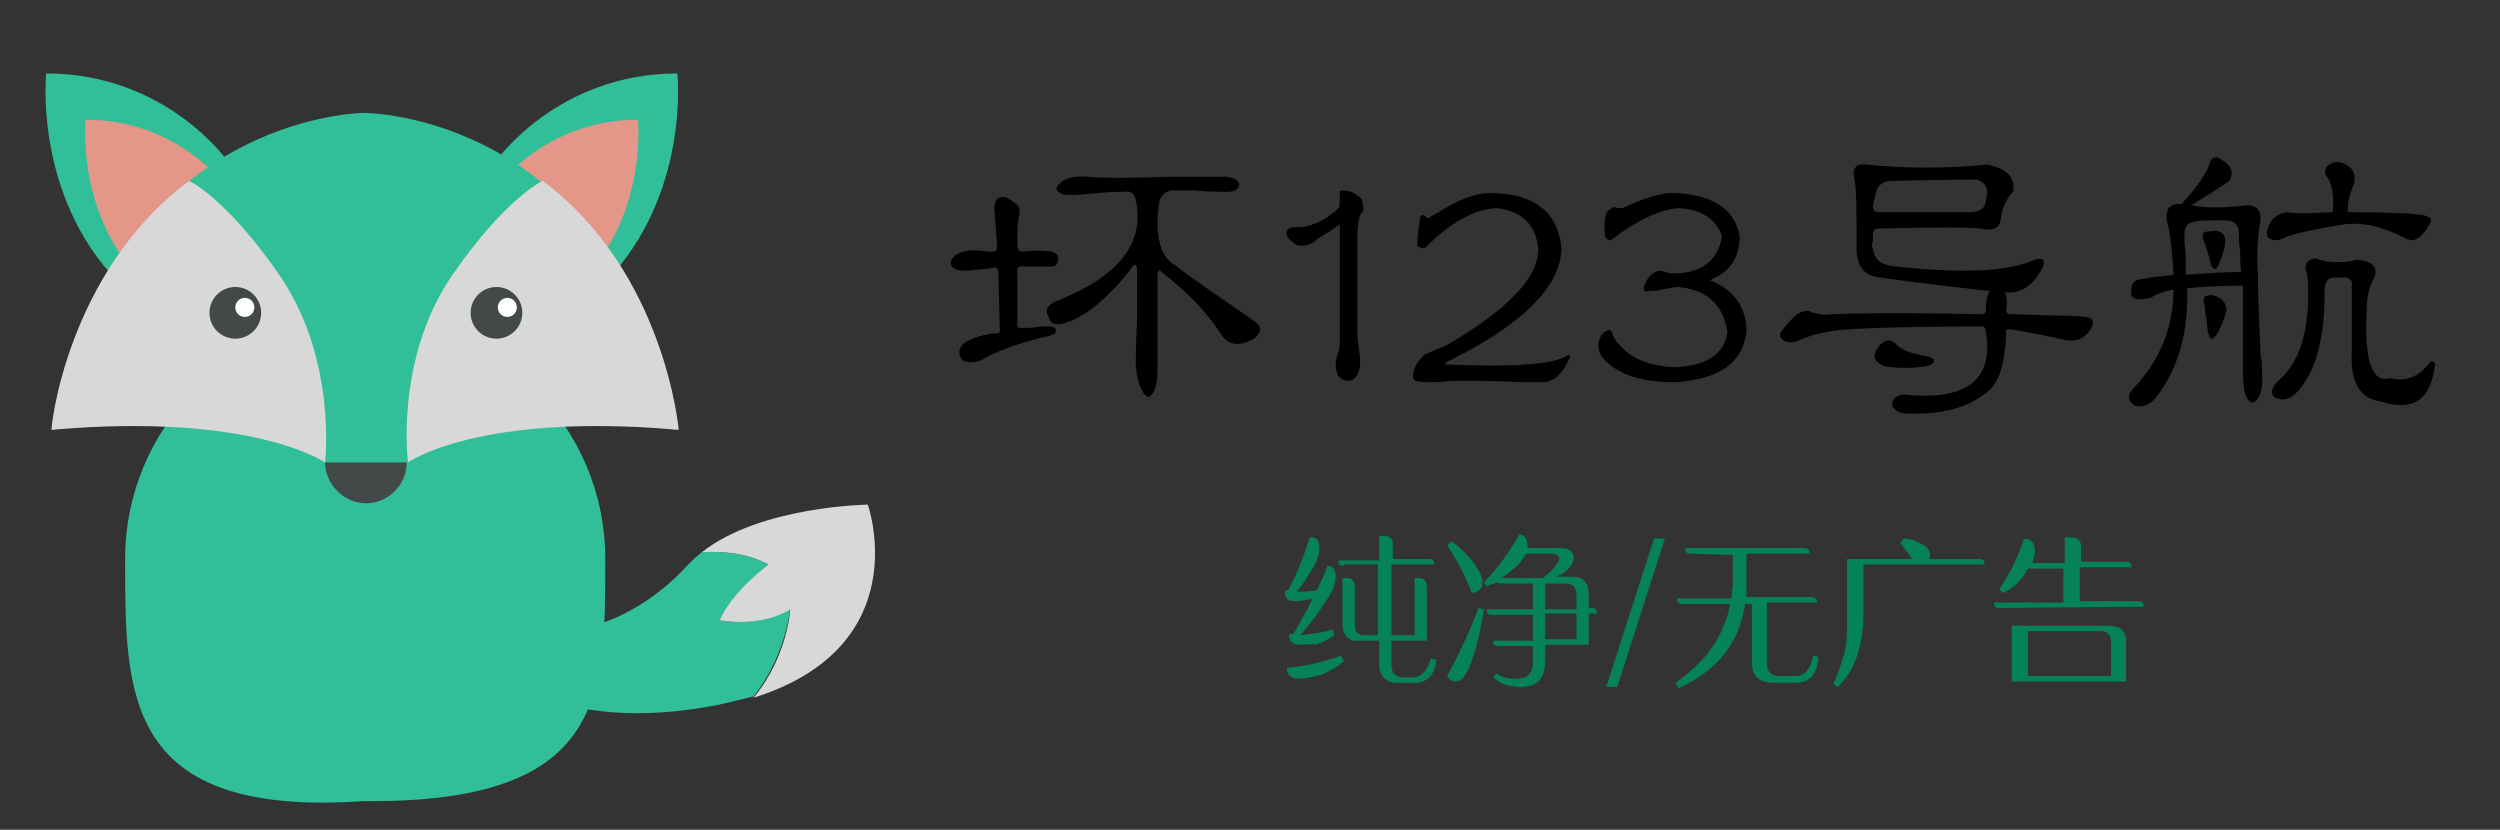 <?xml version="1.0" encoding="utf-8"?>
<!-- Generator: Adobe Illustrator 22.1.0, SVG Export Plug-In . SVG Version: 6.00 Build 0)  -->
<svg version="1.1" id="Capa_1" xmlns="http://www.w3.org/2000/svg" xmlns:xlink="http://www.w3.org/1999/xlink" x="0px" y="0px"
	 viewBox="0 0 183.8 61" style="enable-background:new 0 0 183.8 61;" xml:space="preserve">
<rect x="0" y="0" width="183.8" height="61" fill="#333333" stroke="none"/>
<style type="text/css">
	.st0{fill:#30BF98;}
	.st1{fill:#D8D8D8;}
	.st2{fill:#E49788;}
	.st3{fill:#434849;}
	.st4{fill:#FFFFFF;}
	.st5{enable-background:new    ;}
	.st6{fill:#06825B;}
</style>
<g>
	<g>
		<g>
			<g>
				<g>
					<path class="st0" d="M35.2,44.4c5,4.1,11.5,1.4,15.4-2.9c0.3-0.3,0.6-0.6,1-0.9c1.6-0.1,3.4,0.1,4.9,0.9c0,0-2.6,2-3.6,4.1
						c0,0,2.9,0.6,5.2-0.9c0,0-0.3,3.5-2.7,6.5c-0.8,0.2-1.6,0.4-2.5,0.6c-15.1,3-19.5-5.6-19.5-5.6L35.2,44.4z"/>
				</g>
			</g>
			<g>
				<g>
					<path class="st1" d="M52.9,45.6c1-2.2,3.6-4.1,3.6-4.1c-1.5-0.8-3.2-1-4.9-0.9c4.3-3.4,12.2-3.5,12.2-3.5s3.7,10.4-8.4,14.2
						c2.5-3,2.7-6.5,2.7-6.5C55.8,46.2,52.9,45.6,52.9,45.6z"/>
				</g>
			</g>
		</g>
		<path class="st0" d="M44.5,41.4c0,9.7,0,17.6-17.5,17.5h-0.3C9.2,60.1,9.2,51.1,9.2,41.4v-0.3c0-9.7,7.8-17.5,17.5-17.5H27
			c9.7,0,17.5,7.8,17.5,17.5V41.4z"/>
	</g>
	<g>
		<g>
			<g>
				<path class="st0" d="M36.5,11.8c0,0,4.5-6.4,13.3-6.4c0,0,0.9,8.3-4.7,14.7"/>
				<path class="st2" d="M36.6,13.7c0,0,3.5-4.9,10.3-4.9c0,0,0.7,6.4-3.7,11.4"/>
			</g>
			<g>
				<path class="st0" d="M16.7,11.8c0,0-4.5-6.4-13.3-6.4c0,0-0.9,8.3,4.7,14.7"/>
				<path class="st2" d="M16.6,13.7c0,0-3.5-4.9-10.3-4.9c0,0-0.7,6.4,3.7,11.4"/>
			</g>
		</g>
		<g>
			<path class="st0" d="M26.8,8.3c0,0-18.4,0-23,23.3c0,0,17.2-3.5,23,5.4c4.6-8,22.9-5.4,22.9-5.4C45.3,8.3,26.8,8.3,26.8,8.3z"/>
			<path class="st1" d="M13.9,13.3c0,0,2.7,1.2,6.7,7c4.2,6.2,3.3,13.7,3.3,13.7s-5.3-3.7-20.1-2.4C3.7,31.6,4.9,20,13.9,13.3z"/>
			<path class="st1" d="M39.9,13.3c0,0-2.7,1.2-6.7,7C29,26.5,30,34,30,34s5.1-3.7,19.9-2.4C49.9,31.6,48.9,20,39.9,13.3z"/>
		</g>
		<g>
			<g>
				<g>
					<circle class="st3" cx="36.5" cy="23" r="1.9"/>
					<circle class="st4" cx="37.3" cy="22.6" r="0.7"/>
				</g>
				<g>
					<circle class="st3" cx="17.3" cy="23" r="1.9"/>
					<circle class="st4" cx="18" cy="22.6" r="0.7"/>
				</g>
			</g>
			<path class="st3" d="M29.9,34c0,1.7-1.4,3-3,3s-3-1.4-3-3"/>
		</g>
	</g>
</g>
<g class="st5">
	<path d="M77.6,24.2c0.1,0.3-0.1,0.4-0.5,0.5c-2.2,0.5-3.8,1.1-5,1.8c-0.6,0.2-1.1,0.2-1.4-0.1c-0.3-0.4-0.2-0.8,0.2-1.2
		c0.7-0.4,1.4-0.6,2.2-0.7c0.3,0.1,0.5-0.1,0.4-0.4l-0.1-3.9c0-0.4-0.1-0.6-0.4-0.5c-0.6,0.1-1.2,0.1-1.8,0.2H71
		c-0.7,0-1.1-0.2-1.1-0.6c0.1-0.5,0.6-0.8,1.5-0.9c0.2,0,0.6,0,1.3,0.1H73c0.2,0,0.3-0.1,0.3-0.4c-0.1-1.7-0.2-2.6-0.2-2.7
		c0-0.6,0.2-0.9,0.5-0.9c0.3-0.1,0.6,0.1,1.1,0.5c0.3,0.2,0.3,0.5,0.2,1c-0.1,0.3-0.1,1-0.1,2c0,0.3,0.1,0.5,0.4,0.5
		c0.8-0.1,1.5-0.1,2,0h0.1c0.3,0.1,0.5,0.2,0.5,0.5c0,0.4-0.2,0.6-0.5,0.6c-0.7,0-1.3,0-2,0c-0.4-0.1-0.6,0.1-0.5,0.6
		c0,1.2,0,2.3,0,3.5c-0.1,0.3,0.1,0.5,0.4,0.4c0.1,0,0.4,0,0.7,0c0.5-0.1,0.9-0.1,1.2-0.1C77.4,24,77.6,24.1,77.6,24.2z M80,13
		c1.1,0.1,3,0.1,5.8,0c1.8,0,3.3,0,4.4,0c0.5,0.1,0.8,0.2,0.9,0.5c0,0.4-0.3,0.6-0.9,0.6c-0.5,0-1.3,0-2.4-0.1c-0.8,0-1.4,0-1.7,0
		c-0.5,0.1-0.8,0.4-0.9,1c-0.3,2.4,0.1,3.9,1.2,4.5c1.1,0.9,3.1,2.2,5.8,4.1c0.6,0.4,0.6,0.8,0,1.3c-1.1,0.6-1.9,0.5-2.4-0.3
		c-1.1-1.7-2.6-3.2-4.4-4.6c-0.1-0.1-0.1-0.2-0.2-0.1s-0.1,0.2-0.1,0.4c0,2.2,0,4.5,0,6.8c0,1.2-0.2,1.9-0.7,2.1
		c-0.5-0.3-0.8-1.1-0.9-2.4c0-0.1,0-1.2,0.1-3.4V20c0-0.3,0-0.4-0.1-0.5s-0.2,0-0.3,0.2c-1.8,2.3-3.5,3.7-5.1,4.1
		c-0.5,0.1-0.9,0-1-0.5c-0.3-0.5-0.1-0.8,0.4-1.1c4.7-1.8,6.7-4.3,6-7.5c-0.1-0.5-0.4-0.7-0.8-0.6c-0.5,0-1.2,0-2,0.1
		c-1.3,0.1-2.1,0.2-2.5,0.1c-0.3-0.1-0.4-0.2-0.5-0.3s0-0.3,0.2-0.5C78.3,13.1,79,12.9,80,13z"/>
	<path d="M99.8,17.2v7.2c0,0.2,0,0.6,0.1,1.2s0.1,1,0.1,1.2c-0.1,0.7-0.3,1.1-0.8,1.2c-0.7,0-1-0.4-1-1.3c0-0.2,0.1-0.5,0.2-0.8
		s0.1-0.6,0.1-0.7v-8.7c-0.3,0.2-0.7,0.5-1.2,0.8c-0.3,0.2-0.5,0.3-0.6,0.4l-0.1,0.1c-0.5,0.3-1,0.3-1.3,0.2c-0.6-0.4-0.8-0.7-0.7-1
		c0.1-0.2,0.3-0.3,0.7-0.3c0.2,0,0.3,0,0.4,0c0.7-0.1,1.4-0.4,2-0.8c0.1-0.1,0.2-0.2,0.4-0.3c0.1-0.1,0.2-0.2,0.3-0.3
		c0.1-0.1,0.1-0.3,0.1-0.5c0-0.3,0-0.6,0-0.7c0.1-0.1,0.1-0.1,0.2-0.1c0.4,0,0.8,0.1,1.1,0.4c0.3,0.1,0.4,0.4,0.4,0.7
		c0.1,0.3,0,0.5-0.2,0.7C99.9,16.1,99.8,16.6,99.8,17.2z"/>
	<path d="M110,15.3c-1.6,0.1-3.3,1-5.2,2.9c-0.2,0.1-0.4,0-0.6-0.1c0-0.6,0.1-1.3,0.2-2.1c0-0.1,0.1-0.2,0.2-0.2l0.2,0.1
		c0.1,0.1,0.2,0.2,0.3,0.1c0.1-0.1,0.3-0.2,0.5-0.3c1.7-1.1,3.1-1.6,4.3-1.5c3,0.1,4.7,1.5,4.9,4.1c-0.1,2.8-2.9,5.6-8.4,8.3
		c-0.2,0.1-0.2,0.2,0,0.2c5,0.2,7.9,0,8.9-0.7c0.1,0,0.2,0.1,0.1,0.2c-0.5,1.2-1.2,1.8-2,1.8c-0.2,0-0.7,0-1.6,0
		c-1.7-0.1-2.8-0.1-3.5-0.1c-0.3,0-0.9,0-1.6,0c-0.7,0.1-1.3,0.1-1.7,0.1c-0.7,0-1.1-0.1-1.1-0.3c-0.1-0.5,0.2-1.1,0.8-1.7
		c0.1-0.1,0.5-0.2,1.1-0.5c0.3-0.1,0.6-0.2,0.7-0.3c4.4-2.6,6.6-4.9,6.6-7C112.9,16.5,111.9,15.5,110,15.3z"/>
	<path d="M118.5,17.6c-0.1,0.1-0.3,0.1-0.4-0.1l-0.1-0.1c-0.1-1.3,0-1.9,0.5-2.1c0.1-0.1,0.3-0.1,0.4,0c0.1,0,0.3,0,0.4,0
		c1.7-0.8,3-1.2,4.1-1.1c2.7,0.2,4.2,1.3,4.5,3.2c0,1.5-0.7,2.6-2.2,3.2c1.8,0.7,2.7,2,2.7,3.8c-0.3,2.3-2,3.5-5.3,3.7
		c-2.3,0-4-0.5-5.1-1.6c-0.3-0.3-0.5-0.7-0.5-1.2c0.1-0.5,0.3-0.9,0.7-1c0.1-0.1,0.2,0,0.3,0.1c0.1,0.4,0.3,0.7,0.6,1
		c0.9,1,2.2,1.5,4,1.6c2.4-0.1,3.7-1,3.9-2.6c-0.3-2-1.5-3.1-3.6-3.3c-0.3,0-0.8,0.1-1.3,0.2c-0.4,0.1-0.7,0.1-0.9,0.1
		c-0.3,0.1-0.4-0.1-0.3-0.4c0.2-0.6,0.6-1,1.1-1.1c0.1,0,0.2,0,0.4,0.1c0.3,0.1,0.6,0.1,0.9,0.1c1.9-0.1,3-1,3.3-2.7
		c-0.4-1.3-1.5-2-3.2-2.1C122.1,15.4,120.5,16.1,118.5,17.6z"/>
	<path d="M136.3,13c-0.1-0.7,0.2-1,1-0.9c2.8,0.3,5.8,0.3,8.8,0c1.5,0.3,2.1,1,1.9,2c-0.5,0.5-0.8,1.2-0.9,2
		c-0.1,0.7-0.6,0.9-1.5,0.7c-0.8-0.1-3.3-0.1-7.4,0c-0.3,0-0.5,0.1-0.5,0.4c0,0.1,0,0.3,0,0.5c-0.1,0.3-0.1,0.5,0,0.6
		c0.1,0.8,0.6,1.2,1.7,1.3c4.8,0.5,8.2,0.4,10.2-0.5c0.3-0.1,0.5-0.1,0.6,0s0.1,0.4-0.1,0.7c-0.7,1.3-1.6,1.8-2.7,1.7
		c0.1,0.2,0.2,0.6,0.1,1.3c0,0.2,0.1,0.3,0.3,0.3c2.9,0.1,4.8,0.1,5.6,0.2c0.5,0.1,0.6,0.4,0.3,0.9c-0.5,0.8-1.2,1-2.3,0.7
		c-0.8-0.2-2-0.4-3.6-0.7c-0.3,0-0.4,0.1-0.3,0.3c-0.1,2.4-0.6,3.8-1.5,4.4c-1.4,1.1-3.3,1.6-5.8,1.5c-0.5,0-0.9-0.2-1.1-0.6
		c0-0.5,0.3-0.7,0.8-0.8c4.6,0.5,6.7-1,6.1-4.6c0-0.3-0.1-0.4-0.3-0.4c-4.8,0-8,0.1-9.6,0.2c-1.7,0.1-3,0.4-4,0.9
		c-0.4,0.1-0.7,0.1-1-0.1s-0.3-0.5,0-0.8c0.9-1.2,1.6-1.6,2.2-1.2h0.1c0.3,0.1,0.7,0.2,1.3,0.1c2.6-0.1,6.2-0.1,10.8,0h0.2
		c0.2,0,0.3-0.1,0.3-0.3c0-0.7,0.1-1.1,0.3-1.4c-2.6-0.3-5.4-0.6-8.1-1c-1.1-0.1-1.7-0.8-1.7-2.1C136.5,15.5,136.5,13.7,136.3,13z
		 M139.1,13.3c-0.5,0-0.9,0.2-1.1,0.6c-0.1,0.3-0.2,0.7-0.3,1.2c0,0.3,0.1,0.5,0.4,0.5c2.2,0,4.4,0,6.7,0c0.6,0,1-0.2,1.1-0.5
		c0.1-0.1,0.1-0.4,0.2-0.9c0-0.5-0.3-0.9-0.8-1C145.2,13.2,143.1,13.2,139.1,13.3z M139.3,25.2c0.4,0.5,1.2,0.8,2.4,1
		c0.3,0.1,0.5,0.2,0.5,0.3c0,0.2-0.2,0.3-0.5,0.4c-1.1,0.2-2.2,0.2-3.2,0c-0.7-0.3-0.9-0.7-0.4-1.4C138.5,25,138.9,24.9,139.3,25.2z
		"/>
	<path d="M162.4,12.2c0.1-0.5,0.3-0.7,0.7-0.6c0.9,0.5,1.2,1,0.8,1.7c-0.9,0.6-1.8,1.2-2.8,1.8c1.1,0.2,2.4,0.2,3.9,0
		c1-0.1,1.4,0.5,1.1,1.6c-0.1,0.9-0.2,2-0.1,3.3c0,1.7,0.1,3.7,0.2,6.1c0.1,0.5,0.1,0.8,0.1,1c0.1,1.5-0.1,2.3-0.7,2.5
		c-0.5-0.1-0.7-0.9-0.7-2.4c0-1,0-3.1,0-6.2c-2,0-3.3,0.1-4.1,0.2c0.1,3.1-0.6,5.8-2.2,7.9c-0.5,0.7-1.1,0.9-1.7,0.7
		c-0.5-0.4-0.5-0.8,0-1.3c1.9-2,2.9-4.5,2.9-7.2c-0.7,0.1-1.2,0.3-1.7,0.6c-0.9,0.2-1.3,0.1-1.4-0.2c-0.1-0.8,0.2-1.2,0.9-1.2
		c0.5-0.1,1.3-0.2,2.2-0.3c-0.1-1.6-0.2-2.9-0.5-4c-0.1-0.9,0.3-1.3,1.1-1.2C161.3,14,162,13.1,162.4,12.2z M163.6,16.2
		c-1.2,0-2,0-2.3,0.1c-0.5,0.1-0.7,0.4-0.7,0.9c0,0.4,0,0.9,0.1,1.5c0,0.6,0,1.1,0,1.5c1.3-0.1,2.7-0.2,4.1-0.2
		c-0.1-0.3-0.1-0.8-0.1-1.5c-0.1-0.5-0.1-1-0.1-1.4C164.6,16.5,164.2,16.2,163.6,16.2z M162.5,17c0.7-0.1,1,0.1,1.1,0.6
		c0,0.6-0.2,1.2-0.5,1.9c-0.1,0.1-0.1,0.2-0.2,0.3c-0.1,0-0.2-0.1-0.3-0.2c-0.2-0.8-0.4-1.4-0.5-1.7C161.8,17.3,161.9,17,162.5,17z
		 M162.6,21.7c0.6,0.1,1,0.4,1.1,1c0,0.3-0.2,0.8-0.6,1.7c-0.1,0.1-0.1,0.2-0.2,0.3c-0.1,0.1-0.2,0.2-0.3,0.2s-0.2-0.1-0.2-0.3
		c-0.1-0.1-0.1-0.5-0.2-1.2c-0.1-0.5-0.1-0.8-0.1-0.9C161.9,21.9,162,21.7,162.6,21.7z M171.9,11.9c0.9,0.2,1.3,0.7,1.2,1.4v0.1
		c-0.3,0.7-0.5,1.4-0.5,2.2c3.1,0,4.9,0.1,5.4,0.2c0.7,0.1,0.9,0.3,0.6,0.7c-0.5,0.9-1,1.3-1.6,1.1c-1.7-0.9-3.2-1.3-4.7-1.1
		c-1.9,0.3-3.3,0.6-4.2,0.9c-0.5,0.3-0.8,0.3-1.1,0.2c-0.3-0.1-0.4-0.3-0.3-0.7c0.2-0.8,0.7-1.2,1.5-1.3c0.3,0.1,1.4,0.1,3.3,0
		c0.1-1.2,0-2.1-0.5-2.7C170.8,12.4,171.1,12,171.9,11.9z M170.3,19c0.7,0.3,1.7,0.4,3,0.1c1.1,0.1,1.5,0.5,1.3,1.2
		c-0.4,0.7-0.6,1.5-0.6,2.5c-0.2,3.7,0.4,5.4,1.7,5c1.2,0.3,2.1-0.1,2.9-1.1c0.1-0.1,0.2-0.2,0.3-0.1s0.2,0.2,0.1,0.3
		c-0.3,2.5-1.6,3.4-4,2.6c-1.5-0.2-2.2-1.4-2.1-3.6c0-1.6,0-3.2,0-4.9c0.1-0.3-0.1-0.5-0.4-0.6c-0.3,0-0.6,0-0.9,0
		c-0.5,0-0.7,0.4-0.7,1.2c0,3.2-0.6,5.6-1.9,7.1c-0.6,0.7-1.2,0.8-1.8,0.5c-0.3-0.3-0.2-0.7,0.3-1.2c1.5-1.3,2.2-3.4,2.2-6.4
		c0-1.1-0.1-1.7-0.2-1.8C169.5,19.2,169.8,19,170.3,19z"/>
</g>
<g class="st5">
	<path class="st6" d="M95.6,47.4c-0.6,0-0.9-0.3-0.8-0.8c0.1,0,0.2,0,0.3,0c0.5-0.9,1-1.7,1.4-2.6c-0.4,0.1-0.8,0.2-1.3,0.2
		c-0.6,0-0.8-0.3-0.7-0.8c0.1,0,0.2,0,0.2,0c0.7-1.3,1.2-2.6,1.6-3.9c0.5,0,0.7,0.2,0.7,0.8c0,0.5-0.2,1.1-0.7,1.8
		c-0.3,0.5-0.6,1-1,1.4c0.5,0,0.9,0,1.5-0.1c0.3-0.6,0.6-1.2,0.8-1.8c0.4,0,0.6,0.3,0.6,0.8c0,0.6-0.3,1.2-0.8,1.9
		c-0.5,0.8-1.1,1.6-1.8,2.4c0.8-0.1,1.6-0.2,2.4-0.4l0.1,0.4c-0.4,0.3-0.8,0.5-1.4,0.7C96.5,47.3,96,47.4,95.6,47.4z M95.5,49.9
		c-0.6,0-0.9-0.3-0.9-0.8c1.3-0.1,2.6-0.4,4-0.9l0.2,0.4c-0.4,0.4-1,0.7-1.6,1C96.6,49.7,96.1,49.9,95.5,49.9z M98.8,41.6
		c-0.3,0-0.4-0.1-0.4-0.4h3v-1.8h0.3c0.5,0,0.7,0.2,0.7,0.6v1.1h2.6c0.3,0,0.5,0.1,0.4,0.4h-3.1v5.2h1.7v-4.2h0.3
		c0.4,0,0.6,0.2,0.6,0.6v4h-2.6v1.8c0,0.6,0.3,0.9,0.9,0.9h0.6c0.7,0,1.1-0.4,1.4-1.4l0.4,0.1c-0.1,1.2-0.8,1.8-1.8,1.7H103
		c-1.1,0.1-1.7-0.5-1.6-1.6v-1.5H100c-0.9,0.1-1.3-0.4-1.3-1.3v-3.3H99c0.4,0,0.6,0.2,0.6,0.6v2.8c0,0.6,0.2,0.8,0.8,0.8h0.9v-5.2
		h-2.5V41.6z"/>
	<path class="st6" d="M108.2,43.6c-0.4-1.1-1-2.3-1.8-3.5l0.3-0.3c0.6,0.4,1.1,0.9,1.6,1.5c0.4,0.6,0.7,1.1,0.7,1.5
		C109,43.3,108.7,43.5,108.2,43.6z M107,50.1c-0.3,0-0.5-0.2-0.6-0.4c0.7-1.3,1.5-2.9,2.3-5l0.4,0.1c-0.3,1.9-0.7,3.4-1.1,4.3
		C107.7,49.8,107.4,50.1,107,50.1z M109.3,43.1l-0.2-0.3c1.1-1.1,1.9-2.3,2.6-3.5c0.4,0,0.6,0.3,0.6,0.8c0,0.1,0,0.1,0,0.2h2.5
		c0.6,0,0.9,0.3,0.9,0.7c0,0.3-0.2,0.7-0.6,1c-0.2,0.2-0.5,0.3-0.7,0.4h1.1c0.9,0,1.3,0.4,1.3,1.3v1h0.2c0.3,0,0.4,0.1,0.4,0.4h-0.6
		v2.3h-3.2v1.2c0,1.3-0.6,1.9-1.8,1.9c-0.8,0-1.5-0.2-2-0.7l0.2-0.3c0.4,0.3,0.9,0.4,1.5,0.4c0.8,0,1.2-0.4,1.2-1.2v-1.2h-2.5
		c-0.3,0-0.5-0.1-0.4-0.4h2.9v-1.9h-3c-0.3,0-0.4-0.1-0.4-0.4h3.4v-1.9h-2.2c-0.2,0-0.3,0-0.4-0.1C109.8,42.9,109.5,43,109.3,43.1z
		 M114.2,40.7h-2c-0.2,0.3-0.4,0.7-0.8,1c-0.3,0.3-0.6,0.5-1,0.8h3c0.6-0.4,0.9-0.8,1.1-1.1C114.8,41,114.6,40.8,114.2,40.7z
		 M115.1,42.9h-1.5v1.9h2.3v-1C115.9,43.2,115.7,42.9,115.1,42.9z M113.6,47h2.3v-1.9h-2.3V47z"/>
	<path class="st6" d="M118.1,50.5l3.5-10.9h0.8l-3.5,10.9H118.1z"/>
	<path class="st6" d="M124.3,40.7c-0.3,0-0.4-0.1-0.4-0.4h8.7c0.3,0,0.5,0.1,0.4,0.4h-4.6v2.1c0,0.4,0,0.8,0,1.1h4.7
		c0.3,0,0.5,0.1,0.5,0.4h-3.7v4.4c0,0.7,0.3,1,1,1h1.1c0.6,0,1.1-0.4,1.3-1.5l0.4,0.1c-0.1,1.2-0.6,1.9-1.7,1.9h-1.6
		c-1.1,0-1.6-0.5-1.6-1.5v-4.3h-0.5c-0.4,2.8-2,4.9-4.9,6.2l-0.2-0.4c1.2-0.9,2.2-1.8,2.8-2.8c0.6-0.9,1-1.9,1.2-3h-3.5
		c-0.3,0-0.4-0.1-0.4-0.4h4c0-0.4,0.1-0.8,0.1-1.2v-2L124.3,40.7L124.3,40.7z"/>
	<path class="st6" d="M135.1,50.5l-0.3-0.2c0.3-0.8,0.6-1.5,0.8-2.3s0.2-1.6,0.2-2.6v-4.3h4.8c-0.3-0.4-0.6-0.8-0.9-1.2l0.3-0.3
		c0.5,0,0.9,0.2,1.3,0.4c0.4,0.2,0.6,0.5,0.6,0.8c0,0.1,0,0.2-0.1,0.3h3.7c0.3,0,0.4,0.1,0.4,0.4H137v4
		C136.9,47.7,136.3,49.4,135.1,50.5z"/>
	<path class="st6" d="M147,44.7c-0.3,0-0.4-0.1-0.4-0.4h5.1v-2.5h-2.6c-0.5,0.9-1.1,1.5-1.9,1.8l-0.2-0.3c0.8-1.2,1.4-2.4,1.8-3.7
		c0.5,0,0.8,0.3,0.8,0.9c0,0.3-0.1,0.6-0.2,0.9h2.4v-1.9h0.4c0.5,0,0.8,0.2,0.8,0.7v1.1h3.3c0.3,0,0.4,0.1,0.4,0.4h-3.8v2.5h4.3
		c0.3,0,0.4,0.1,0.4,0.4L147,44.7L147,44.7z M147.9,50.1V46h7c1,0,1.5,0.4,1.4,1.3v2.8H147.9z M155.2,49.7v-2.5
		c0-0.5-0.2-0.8-0.8-0.8h-5.3v3.3H155.2z"/>
</g>
</svg>
